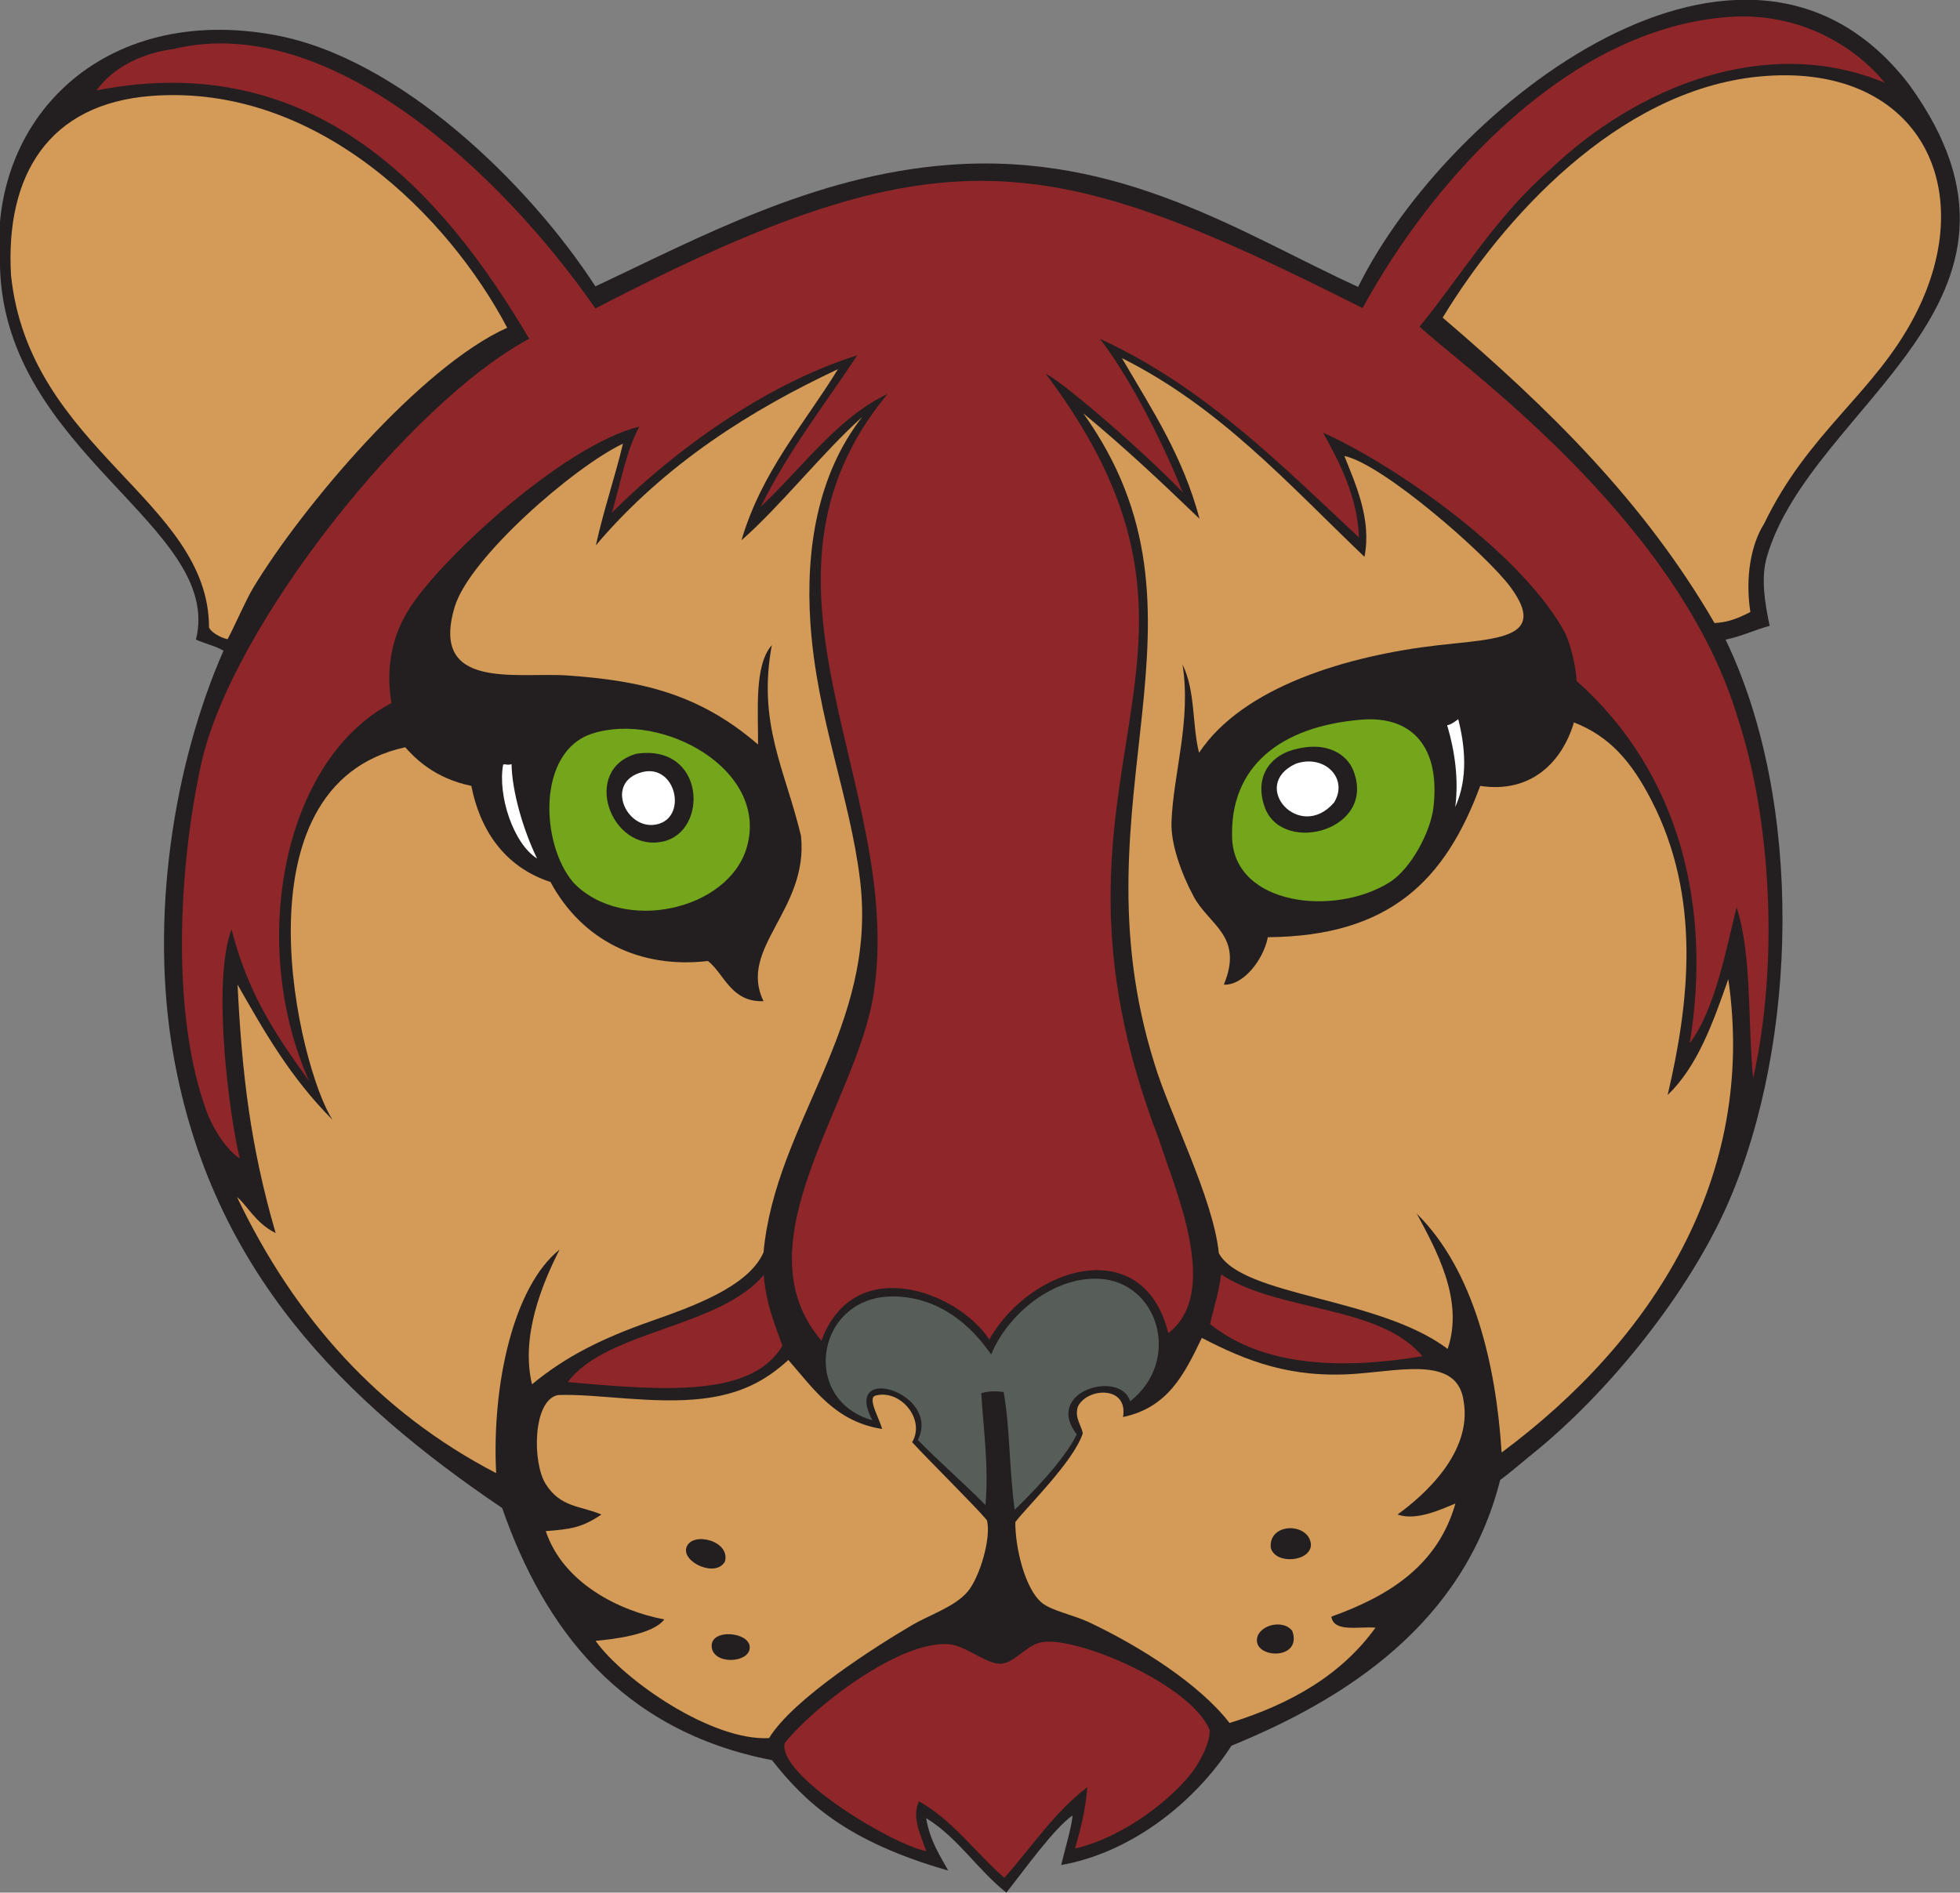 <?xml version="1.0" encoding="UTF-8" standalone="no"?>
<svg
   xmlns:dc="http://purl.org/dc/elements/1.1/"
   xmlns:cc="http://creativecommons.org/ns#"
   xmlns:rdf="http://www.w3.org/1999/02/22-rdf-syntax-ns#"
   xmlns:svg="http://www.w3.org/2000/svg"
   xmlns="http://www.w3.org/2000/svg"
   viewBox="0 0 655.6 633.187"
   height="633.187"
   width="655.6"
   xml:space="preserve"
   id="svg2"
   version="1.1"><rect x="0" y="0" width="655.6" height="633.187" fill="#808080" stroke="none"/><defs
     id="defs6" /><g
     transform="matrix(1.333,0,0,-1.333,0,633.187)"
     id="g10"><g
       transform="scale(0.1)"
       id="g12"><path
         id="path14"
         style="fill:#231f20;fill-opacity:1;fill-rule:evenodd;stroke:none"
         d="m 4440.6,3179.43 c -38.05,-10.38 -70.48,-26.42 -110.67,-34.64 196.34,-406.63 182.39,-1009.75 6.91,-1413.09 -97.96,-225.2 -298.82,-475.43 -491.1,-630.33 -27.83,-22.44 -59.99,-50.53 -81.33,-65.59 C 3673.27,674.492 3376.36,485.723 3090.23,368.77 2995.56,222.793 2835.44,99.648 2662.77,69.258 2673.27,113.438 2687.7,158.086 2691.45,193.73 2645.03,161.66 2572.29,59.414 2525.25,0 2453.11,57.051 2403.98,137.754 2324.04,187.012 2333.2,130.176 2359.91,90.859 2379.37,55.41 2122.15,128.848 2018.67,228.984 1937.16,332.48 1557.2,405.977 1364.65,664.414 1260.09,965.293 864.117,1233.11 532.113,1559.24 435.742,2098.83 c -62.183,348.17 0.961,735.53 125.117,1018.25 -24,13.18 -32.476,12.58 -69.16,27.71 70.125,283.2 -478.816,467.83 -491.699,935.12 -33.582,370.52 258.281,662.75 691.672,581.86 311.818,-58.19 634.958,-372.36 802.348,-630.34 257.66,120.66 547.19,278.69 885.35,304.77 433.7,33.46 739.04,-173.92 1028.58,-306.2 224.91,456.23 973.57,1043.16 1383.28,506.95 393.54,-544.11 -246.43,-800.68 -357.56,-1184.35 -15.17,-52.46 -5.87,-112.42 6.93,-173.17 v 0" /><path
         id="path16"
         style="fill:#8f2629;fill-opacity:1;fill-rule:evenodd;stroke:none"
         d="m 4729.47,4542.39 c -295.51,122.99 -622.35,-8.92 -842.21,-220.04 -136.57,-119.28 -224.85,-270.22 -325.1,-391.9 93.16,-89.52 641.45,-474.6 795.43,-972.69 89.08,-266.69 105.48,-629.07 41.5,-914.34 -13.69,143.3 -2.77,311.23 -41.5,429.46 -26.21,-103.75 -52.69,-254.13 -117.59,-341.42 55.91,341.57 -23.8,678.18 -283.59,909.42 -2.95,39.83 -13.02,82.83 -27.66,117.76 -100.97,192.47 -413.32,416.79 -608.69,505.66 31.48,-58.55 86.63,-153.37 89.93,-263.21 -199.04,186.41 -391.69,380.44 -650.19,498.73 61.1,-77.71 146.49,-231.01 208.12,-385.87 -67.18,73.33 -287.55,269.17 -343.99,298.28 542.13,-720.85 -78.52,-980.19 284.04,-1921.19 38.56,-122.93 157.69,-383.91 23.7,-486.92 -62.84,253.77 -345.85,167.42 -449.27,-16.09 -77.99,120.39 -339.16,219.08 -421.19,-2.66 -210.19,245.72 89.88,596.23 131.42,872.77 77.96,519.24 -360.93,1026.37 34.57,1503.13 -124.47,-58.34 -213.74,-184.92 -318.16,-282.77 68.75,138.95 159.32,254.84 242.08,379.75 -231.87,-72.57 -462.1,-241.31 -615.6,-394.83 24.14,82.65 34.95,152.84 68.77,215.96 -186.56,-45.63 -488.91,-322.95 -573.7,-451.47 C 987.848,3163.09 966,3082.86 982.18,2985.47 709.563,2842.71 621.957,2380.36 775.902,2036.48 684.672,2162.54 621.695,2260.45 581,2417.46 c -50.398,-133.24 -4.656,-473.05 20.758,-574.92 -32.031,20.45 -65.524,70.74 -83.008,117.75 -88.754,238.62 -72.332,606.14 -13.828,872.79 76.113,346.92 526.528,909.3 823.098,1066.74 -208.58,352.66 -528.368,732.66 -1085.93,623.41 46.98,63.82 122.336,94.42 193.652,103.9 388.137,94.48 820.348,-308.42 1058.278,-651.12 871.78,451.99 1131.41,400.65 1925.15,0.82 178.75,328.15 519.2,701.17 917.31,730.62 182.29,13.5 320.32,-76.16 392.99,-165.06 v 0" /><path
         id="path18"
         style="fill:#d39b57;fill-opacity:1;fill-rule:evenodd;stroke:none"
         d="m 4392.19,3214.06 c -40.37,-20.87 -62,-25.86 -89.94,-27.71 -177.15,305.15 -414.24,537.38 -682.09,766.49 146.93,242.86 436.05,569.9 792.76,605.02 396.08,39.01 561.68,-274.98 390.93,-601.97 -100.96,-193.33 -266.53,-290.21 -377.08,-520.18 -32.23,-50.41 -48.25,-133.16 -34.58,-221.65 z m -3119.5,713.46 c -217.88,-97.93 -513.862,-448.98 -636.35,-651.12 -19.832,-32.73 -44.36,-91.2 -65.168,-130.44 -8.453,1.02 -38.106,12.34 -46.621,29.06 -0.547,320.27 -451.117,446.99 -496.891,884.11 -14.594,250.53 93.508,430.63 352.746,450.24 416.278,31.57 746.504,-304.91 892.284,-581.85 v 0" /><path
         id="path20"
         style="fill:#d39b57;fill-opacity:1;fill-rule:evenodd;stroke:none"
         d="m 2815.14,3851.33 c 245.07,-122.78 413.81,-312.19 608.68,-498.73 18.79,93.22 -22.69,183.45 -50.43,253.03 96.32,-19.66 357.48,-248.29 417.03,-329.23 95.15,-129.39 -34.68,-128.96 -179.85,-145.47 -228.34,-25.95 -491.61,-104 -601.75,-270.14 -17.8,69.96 -8.54,154.52 -41.51,221.66 22.28,-140.22 -23.05,-273.35 -27.67,-394.84 -2.12,-55.74 24.5,-129.16 55.33,-187.02 38.85,-72.89 126.51,-99.27 76.08,-221.66 47.99,-3.13 99.48,62.14 110.32,118.98 306.52,2.45 445.39,143.29 532.95,379.75 127.06,-19.3 205.44,59.23 235.18,159.32 90.84,-35.23 145.1,-100.2 193.65,-193.95 127.75,-246.53 94.91,-512.6 41.52,-741.17 75.33,72.34 113.76,181.62 152.17,290.91 72.14,-496.68 -189.53,-906.54 -568.83,-1188.16 -14.01,220.96 -69.47,457.27 -212.78,599.39 46.14,-86.75 119.9,-215.74 77.32,-339.41 -172.11,130.1 -514.07,131.35 -574.09,240.1 -14.11,139.31 -124.94,352.2 -162.32,478.28 -208.27,668.25 186.7,1119.95 -177.83,1629.82 103.49,-85.69 195.42,-171.91 291.74,-264.8 -41.96,156.9 -116.57,269.58 -194.91,403.34 v 0" /><path
         id="path22"
         style="fill:#73a61b;fill-opacity:1;fill-rule:evenodd;stroke:none"
         d="m 3416.89,2943.91 c 125.29,10.07 198.34,-67.48 179.85,-221.66 -7.14,-59.68 -56.01,-153.04 -110.67,-187.02 -138.61,-86.18 -388.03,-56.98 -394.26,110.82 -6.71,181.03 122.19,281.54 325.08,297.86 z m -1929.77,-34.63 c 174.73,55.15 441.36,-90.03 387.34,-284.01 -44.57,-159.98 -311.68,-220.1 -435.78,-90.04 -82.69,96.82 -92.12,329.69 48.44,374.05 z m 175.79,-271.37 c 116.09,24.29 107.64,246.1 -65.93,220.42 -139.31,-39.37 -65.39,-247.92 65.93,-220.42 z m 1512.34,81.89 c 48.1,-115.62 279.61,-51.92 220.46,96.97 -14.44,36.38 -62.73,77.03 -152.51,50.94 -59.38,-17.24 -97.24,-71.99 -67.95,-147.91 v 0" /><path
         id="path24"
         style="fill:#ffffff;fill-opacity:1;fill-rule:evenodd;stroke:none"
         d="m 3631.33,2930.06 c 7.11,0.35 17.92,7.51 27.81,14.96 16.7,-65.39 25.65,-148.01 -7.5,-220.32 9.19,70.15 -1.46,141.73 -20.31,205.36 z m -2347.72,-97.79 c 1.28,-68.42 28.56,-163.48 64.02,-236.81 -59.05,36.84 -99.13,157.43 -85.16,235.36 4.68,3.07 10.26,-2.29 21.14,1.45 v 0" /><path
         id="path26"
         style="fill:#ffffff;fill-opacity:1;fill-rule:evenodd;stroke:none"
         d="m 1611.61,2812.3 c 85.03,21.8 115.38,-116.15 34.58,-131.61 -75.49,-14.44 -129.66,107.23 -34.58,131.61 z m 1639.29,20.78 c 70.82,25.44 134.22,-35.48 96.83,-96.98 -86.54,-100.6 -213.7,42.24 -96.83,96.98 v 0" /><path
         id="path28"
         style="fill:#8f2629;fill-opacity:1;fill-rule:evenodd;stroke:none"
         d="m 3064.16,1551.62 c 142.73,-94.9 397.92,-75.94 504.9,-205.37 -202.36,-33.52 -398.95,-26.46 -532.58,80.68 9.3,41.47 22.15,79.4 27.68,124.69 z m -1147.8,-1.42 c 6.62,-83.15 36.28,-142.86 46.79,-178.07 -76.73,-126.88 -285.26,-113.77 -538.29,-90.67 95.63,129.05 381.02,136.12 491.5,268.74 v 0" /><path
         id="path30"
         style="fill:#575e5a;fill-opacity:1;fill-rule:evenodd;stroke:none"
         d="m 2835.9,1232.97 c -23.32,79.82 -217.85,26.91 -134.09,-83.11 -33.5,-68.73 -125.21,-159.587 -155.63,-188.844 -13.79,99.624 -11.91,207.944 -27.73,295.504 -23.77,3.05 -39.5,1.43 -56.07,-2.77 3.93,-78.96 19.3,-181 10.51,-281.055 -57.87,58.575 -116.48,108.765 -169.6,163.305 59.12,119.68 -191.63,195.13 -114.27,49.55 -184.68,52.32 -140.16,317.54 58.94,310.66 111.02,-3.85 189.04,-72.73 239.16,-145.76 40.84,100.43 155.3,196.01 271.11,190.16 147.93,-7.47 208.36,-204.03 77.67,-307.64 v 0" /><path
         id="path32"
         style="fill:#d39b57;fill-opacity:1;fill-rule:evenodd;stroke:none"
         d="m 2213.38,1163.71 c -5.53,24.36 -38.09,77.79 -16.49,83.73 61.81,16.94 126.29,-59.53 91.95,-116.95 38.1,-41.82 157.82,-160.119 187.37,-195.373 12.14,-41.738 -17.28,-143.672 -48.41,-180.097 -32.21,-37.676 -96.67,-58.653 -138.34,-83.125 -89.89,-52.774 -298.89,-184.805 -359.67,-284.004 -142.39,-8.067 -363.3,143.75 -435.4,244.023 43.41,3.848 144.05,15.43 172.55,53.848 -113.76,21.172 -254.19,91.777 -297.41,221.64 61.63,4.434 91.51,8.828 139.56,41.582 -52.7,22.383 -102.08,17.129 -139.56,76.196 -34.19,53.8 -33.14,211.44 30.9,223.67 95.94,3.83 238.57,-23.87 363.34,-8.95 96.39,11.51 158.75,45.86 214.42,96.98 63.62,-72.52 117.49,-154.81 235.19,-173.17 z M 3506.84,948.984 c 46.45,-16.406 107.77,12.032 145.24,27.696 -43.94,-154.551 -165.18,-231.719 -311.27,-284.004 5.93,-40.235 68.19,-24.082 110.67,-27.696 -85.07,-117.988 -211.21,-191.171 -366.15,-239.199 -74.52,96.563 -223.07,191.758 -353.19,253.047 -38.71,18.223 -93.01,28.438 -117.59,48.477 -42.17,34.414 -67.13,137.031 -66.84,202.675 28.15,37.364 145.9,151.52 169.26,222.54 -2.53,18.75 -21.02,38.55 -12.51,66.6 22.2,48.46 127.22,54.71 113.57,-25.45 112.34,23.75 153.6,106.56 197.69,198.62 111.08,-57.58 223.36,-102.52 387.35,-90.04 119.98,9.12 254.98,42.34 269.75,-69.28 21.58,-128.46 -99.23,-235.685 -165.98,-283.986 z m -318.19,-83.125 c 11.14,-44.043 101.68,-35.468 100.86,8.145 -4.37,54.941 -105.96,56.055 -100.86,-8.145 z m -34.58,-235.527 c 4.69,-44.023 113.49,-43.945 88.68,26.484 -24.86,32.618 -92.23,12.364 -88.68,-26.484 z m -1431.8,235.527 c -11.16,-36.543 74.25,-76.386 96.84,-34.648 14.26,52.773 -84.03,76.465 -96.84,34.648 z m 159.1,-249.375 c -1.34,37.657 -96.12,47.012 -95.62,2.461 1.02,-48.437 97.1,-43.925 95.62,-2.461 v 0" /><path
         id="path34"
         style="fill:#8f2629;fill-opacity:1;fill-rule:evenodd;stroke:none"
         d="m 2697.56,110.82 c 14.54,50.098 25.84,94.258 30.92,153.828 -83.37,-63.203 -140.26,-151.171 -208.15,-227.402 -71.81,62.031 -128.02,143.301 -214.39,191.934 -19.43,-40.821 5.6,-85.977 18.1,-125.274 -92.71,19.903 -375.15,192.813 -354.77,271.797 71.14,89.121 287.52,258.32 412.56,247.695 39.29,-3.32 90.24,-47.05 125.43,-48.925 37.01,-1.973 67.18,47.968 108.2,54.316 90.97,14.102 374.12,-108.086 419.79,-220.566 2.33,-31.934 -26.7,-84.766 -47.18,-110.371 -63.23,-79.024 -184.44,-163.575 -290.51,-187.032 v 0" /><path
         id="path36"
         style="fill:#d39b57;fill-opacity:1;fill-rule:evenodd;stroke:none"
         d="m 1563.2,3636.6 c -20.94,-87.55 -48.44,-166.1 -67.96,-255.07 174.37,205.81 392.34,340.97 607.47,442.09 -83.58,-136.58 -191.36,-256.3 -242.1,-429.47 97.57,85.31 202.54,219.33 302.84,309.34 -113.57,-145.22 -142.04,-336.15 -129.92,-517.14 15.91,-237.57 98.72,-432.94 124.52,-644.2 45.27,-370.88 -211.65,-607.83 -242.11,-935.12 -37.83,-87.01 -181.17,-137.07 -283.58,-173.18 -119.31,-42.05 -211.5,-86.94 -297.42,-158.09 -28.31,118.81 23.39,247.83 69.17,338.19 -116.11,-92.84 -170.41,-340.14 -159.1,-561.08 -294.518,152.99 -505.498,389.65 -650.174,692.7 22.738,-16.9 46.926,-66.27 96.836,-90.06 -63.817,219.08 -84.531,400.53 -95.617,623.42 67.367,-117.89 131.343,-231.84 238.422,-339.42 -83.153,125.7 -256.981,838.98 182.283,935.12 25.35,-28.25 73.73,-77.85 166.01,-96.97 20.69,-106.31 80.13,-202.5 198.56,-241.2 79.31,-146.89 224.79,-218.24 395.15,-198.26 41.17,-32.3 57.81,-104.06 139.46,-100.82 -65.14,133.57 113.69,228.77 93.94,415.16 -40.11,167.38 -109.51,281.05 -73.18,478.39 -44.8,-51.02 -33.74,-165.72 -34.59,-249.36 -147.3,127 -291.09,160.02 -477.25,173.17 -126.97,8.96 -348.04,-39.48 -283.59,173.17 37,122.12 297.89,349.81 421.93,408.69 v 0" /></g></g></svg>